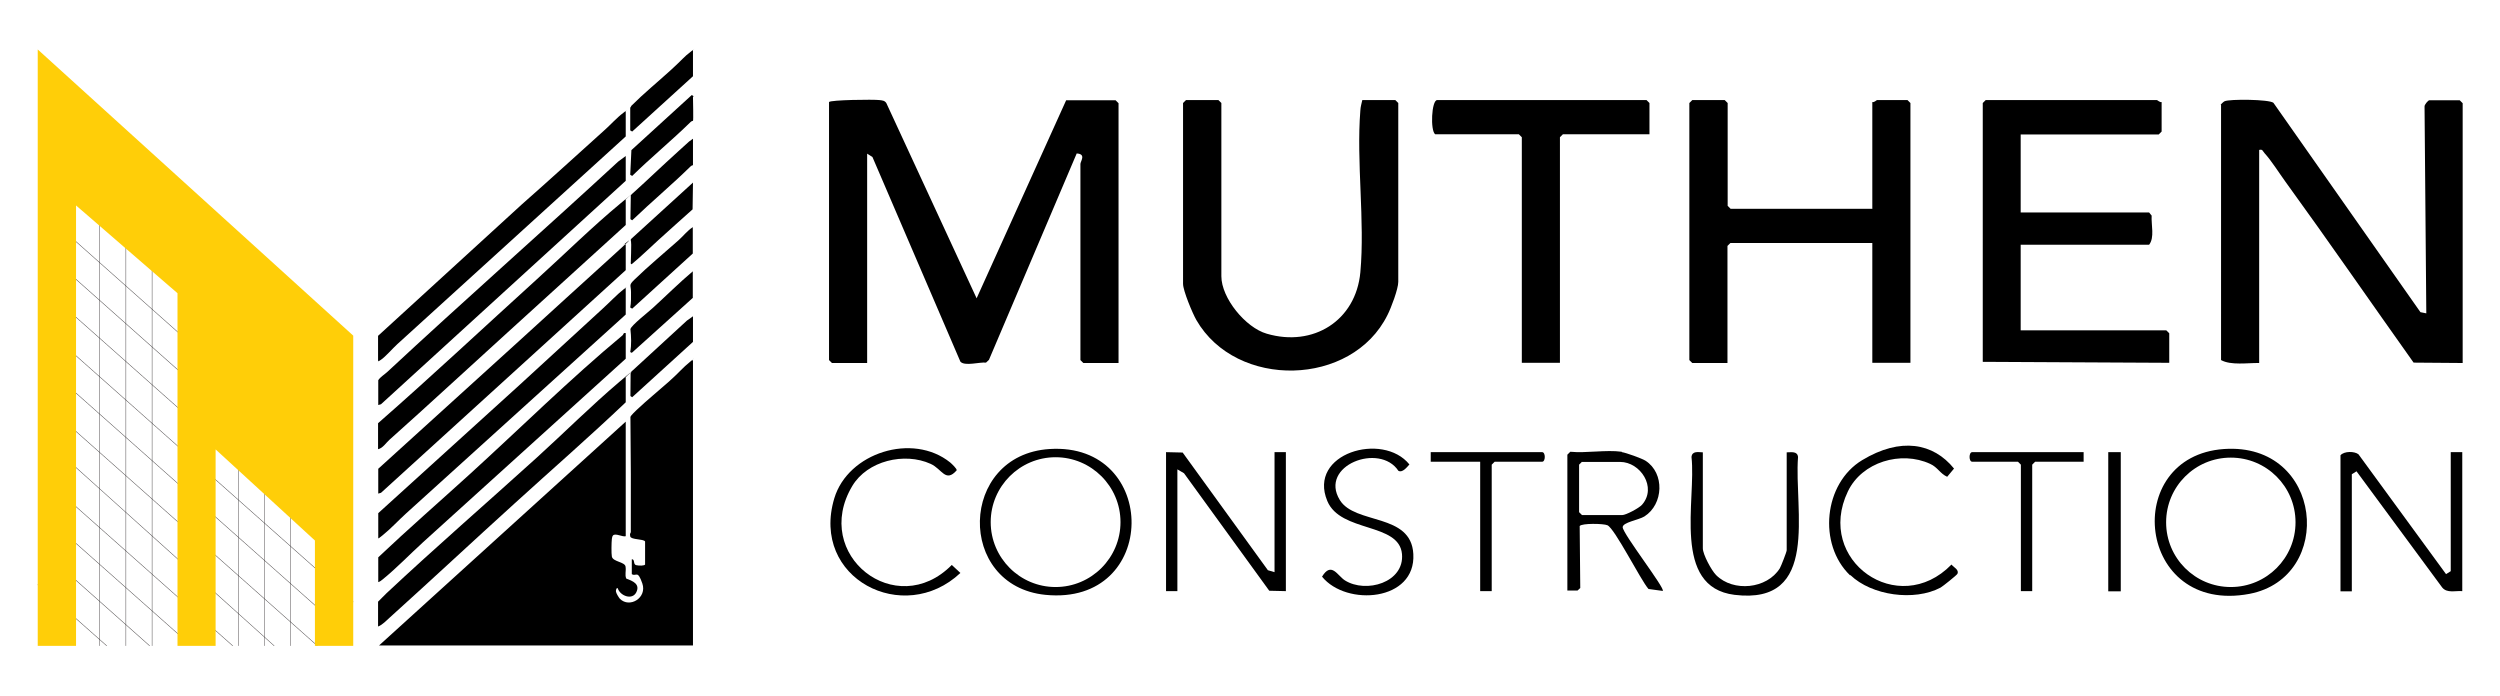 <?xml version="1.0" encoding="UTF-8"?>
<svg id="Layer_1" xmlns="http://www.w3.org/2000/svg" xmlns:xlink="http://www.w3.org/1999/xlink" version="1.1" viewBox="0 0 1278.9 355.8">
  <!-- Generator: Adobe Illustrator 30.0.0, SVG Export Plug-In . SVG Version: 2.1.1 Build 123)  -->
  <defs>
    <style>
      .st0, .st1 {
        fill: none;
      }

      .st2 {
        fill: #ffce08;
      }

      .st1 {
        stroke: #231f20;
        stroke-miterlimit: 10;
        stroke-width: .2px;
      }

      .st3 {
        clip-path: url(#clippath);
      }
    </style>
    <clipPath id="clippath">
      <polygon class="st0" points="180.7 330.4 19.3 330.4 19.3 85.6 180.7 184.5 180.7 330.4"/>
    </clipPath>
  </defs>
  <g>
    <path d="M424.1,52.2c.7-1.1,22.7-1.4,25.9-1,1.4.2,2.5.2,3.4,1.5l46.2,99.9,45.8-101.3h25.3l1.5,1.5v132.9h-18l-1.5-1.5v-100.3c0-1.4,3.1-5.1-1.9-5.4l-44.9,105.6-1.5,1.4c-3.2-.4-10.9,2-13.1-.5l-45-104.7-2.7-1.7v107.1h-18l-1.5-1.5V52.2Z"/>
    <path d="M1136,53.7c0-.3,1.5-1.7,2-1.9,2.5-1.2,22.9-1,25,.8l75.2,107.1,3,.6-.9-105.7c-.2-1,1.9-3.3,2.4-3.3h15.6l1.5,1.5v132.9l-25.1-.2c-21.9-30.8-43.4-62-65.6-92.6-3.2-4.4-7.2-10.8-10.7-14.6-.9-1-.9-2.1-2.7-1.6v109c-6-.1-14.4,1.3-19.5-1.5V53.7Z"/>
    <path d="M957.8,106.7v-54.5c1,.3,2.1-1,2.4-1h15.6l1.5,1.5v132.9h-19.5v-61.3h-72.6l-1.5,1.5v59.9h-18l-1.5-1.5V52.7l1.5-1.5h16.6l1.5,1.5v52.6l1.5,1.5h72.6Z"/>
    <path d="M1105.8,52.2v15.1l-1.5,1.5h-70.6v39.9h65.7l1.3,1.6c-.3,4.7,1.6,11.2-1.3,14.9h-65.7v43.8h74.5l1.5,1.5v15.1l-95.4-.5V52.7l1.5-1.5h87.6c.3,0,1.5,1.3,2.4,1Z"/>
    <path d="M696.8,51.2h17l1.5,1.5v91.5c0,3.6-3.7,13.4-5.5,16.9-18.2,36.9-77.4,38.1-97.8,2.6-2-3.5-6.8-15-6.8-18.5V52.7l1.5-1.5h16.6l1.5,1.5v88.6c0,11.2,12.4,26.3,23.2,29.4,23.7,7,45.6-6.6,47.9-31.4,2.4-26.4-2.1-56.3,0-82.8.1-1.9.6-3.5,1-5.3Z"/>
    <path d="M843.8,68.7h-44.3l-1.5,1.5v115.4h-19.5v-115.4l-1.5-1.5h-42.8c-2.6-1.8-1.9-17.5,1-17.5h107.1l1.5,1.5v16.1Z"/>
    <path d="M1253.8,231.3h5.8v71.1c-3.5-.3-7.8,1.2-10.3-1.9l-43.8-59.4-2.4,1.5v59.9h-5.8v-69.6c1.9-2.2,7.2-2.1,9.2-.5l44.8,61.3,2.4-1.5v-60.9Z"/>
    <polygon points="596.5 231.3 605 231.5 648.6 291.7 652 292.7 652 231.3 657.8 231.3 657.8 302.4 649.3 302.2 605.7 242.1 602.3 240.1 602.3 302.4 596.5 302.4 596.5 231.3"/>
    <path d="M1137.7,229.7c50.9-3.5,57,65.7,13,74.1-57.8,10.9-66-70.4-13-74.1ZM1174.3,267.2c0-18.3-14.8-33.1-33.1-33.1s-33.1,14.8-33.1,33.1,14.8,33.1,33.1,33.1,33.1-14.8,33.1-33.1Z"/>
    <path d="M536.9,229.7c56.3-3.6,56.3,80.4-2.1,74.6-45.7-4.6-44.4-71.6,2.1-74.6ZM573.2,267.1c0-18.3-14.9-33.2-33.2-33.2s-33.2,14.9-33.2,33.2,14.9,33.2,33.2,33.2,33.2-14.9,33.2-33.2Z"/>
    <path d="M829.7,231.3c2.1.3,10.2,3.2,12.1,4.4,9.9,6.4,9.2,22.3-.6,28.5-2.9,1.8-11.1,3-11.1,5.5,0,3.3,21.9,31.4,20.5,32.6l-7.3-1c-4.1-4.7-17.2-30.9-21-32.6-2-.9-13.1-1.1-14.2.4l.3,31.7-1.4,1.3h-5.2c0,.1,0-69.5,0-69.5l1.5-1.5c8.2.8,18.3-1.1,26.3,0ZM809.3,236.2l-1.5,1.5v24.3l1.5,1.5h20.5c2,0,8.7-3.6,10.2-5.3,7.8-8.9-.9-21.9-11.2-21.9h-19.5Z"/>
    <path d="M871.1,231.3v49.2c0,3.1,4.4,11.3,6.8,13.7,8.8,8.8,26,7.1,32.6-3.5.6-1,3.5-8.4,3.5-9.2v-50.1c2.4,0,5.5-.7,5.8,2.4-2.1,27.2,11.6,75.9-32.5,70.5-32.2-4-19.5-48.5-22-70.5.3-3.2,3.4-2.5,5.8-2.4Z"/>
    <path d="M486.1,236.6c.7.6,3.5,3.2,3.3,4-5.7,6.5-7.5-.7-13.3-3.3-13.4-6.1-32.4-1.6-40.1,11.3-21,35.2,22.4,69.3,50.9,40.4l4.4,4.1c-29,27.3-76.8,2.8-64.5-38.2,7-23.3,40.1-33.8,59.3-18.3Z"/>
    <path d="M946.4,294.3c-16.5-15.9-13.5-47,6.2-58.9s36.4-8.8,47,4.3l-3.5,4.2c-3.6-1.6-4.9-4.9-8.7-6.6-14.9-6.9-34.9-1-42.1,14.1-16.9,35.3,25.8,65.3,53,37.4,1.1,1.4,4.1,2.7,3,4.8-.4.7-7.5,6.4-8.6,7-13.4,7.1-35.2,4.1-46.1-6.4Z"/>
    <path d="M715.4,240.9c-9.6-14.7-40.8-2.7-30,14.9,7.8,12.7,36.5,6.5,37.6,27.6,1.4,24.2-34.2,27-46.7,11.6,4.8-7.9,7.9-.5,11.7,1.9,10.8,6.8,30.5,1.1,29.2-13.5-1.5-16.2-31.4-10.8-38.2-27.1-10.2-24.4,28.4-35.6,42-18.7-1.2,1.3-3.6,4.5-5.7,3.2Z"/>
    <path d="M1065.9,231.3v4.9h-24.8l-1.5,1.5v64.7h-5.8v-64.7l-1.5-1.5h-23.4c-1.8,0-1.8-4.9,0-4.9h57Z"/>
    <path d="M763,302.4h-5.8v-66.2h-25.3v-4.9h57c1.8,0,1.8,4.9,0,4.9h-24.3l-1.5,1.5v64.7Z"/>
    <rect x="1078.5" y="231.3" width="6.4" height="71.2"/>
  </g>
  <g>
    <path d="M354.5,184.5v145.7h-160.6l126.2-114.5v58.6c-1.7.5-5.2-1.7-6.5-.4-.4.5-.5,1.1-.6,1.8-.2,1.7-.3,7.5,0,9,.5,2.7,6.6,2.7,7,5.1s-.5,4.3.4,6.2c3.3,1.2,7.2,2.8,5.1,7s-8.3,1.8-9.5-2.1c-.7-.4-1,1.2-.9,1.7.1.9,1.4,3,2,3.7,5,5,14-.5,11.5-7.8s-3.1-3.3-5.4-4.8v-7.6c1.7-.1.6,2.6,2.2,3s4.3.3,4.6-.3v-11.8c-.8-1.4-7.2-.8-7.6-2.6s.3-1.5.3-2.3c.1-19.6,0-39.2-.2-58.8.2-.8,2.6-3,3.3-3.7,5.3-5,11-9.6,16.4-14.4s7-7.1,10.9-10.2.5-.8,1.2-.6Z"/>
    <path d="M320.1,57.1v12.7l-116.9,106.3c-2.2,2-6.2,6.6-8.4,8s-.8.5-1.4.4v-12.7l73.5-67.2c14.2-12.5,28.2-25.3,42.2-37.9,3.3-2.9,6.2-6.3,9.8-9s.5-.8,1.2-.6Z"/>
    <path d="M320.1,170.4v13.1l-103.6,93.8c-6.7,6.1-13.5,13.2-20.5,18.9-.7.6-1.7,1.4-2.5,1.6v-12.7c15.3-14.5,31.3-28.4,46.9-42.6,25.6-23.3,51.5-48.9,78-70.9.7-.5.3-1.5,1.7-1.2Z"/>
    <path d="M320.1,79.8v12.7l-125.2,114.3-1.4.4v-12.7c1.1-1.7,3.2-2.9,4.7-4.3,38.9-36.2,78.9-71.4,118-107.5l3.9-2.9Z"/>
    <path d="M320.1,193.1v12.7c-18.5,17.6-37.8,34.4-56.7,51.6-21.4,19.4-42.5,39.1-63.9,58.4-1.8,1.6-3.9,3.9-6.1,4.7v-12.7c1.5-1.4,2.8-2.9,4.3-4.3,25.2-23.6,51.4-46.3,77-69.5,14.1-12.8,27.7-26.4,42.2-38.7s2.1-1.8,3.1-2.1Z"/>
    <path d="M320.1,125.1v13.1l-125.2,113.9-1.4.4v-12.7l72.3-65.6c15.9-14.4,31.7-29,47.7-43.4s3.7-4.1,5.2-5.3.8-.5,1.4-.4Z"/>
    <path d="M320.1,147.8v13.1l-112.2,101.6c-4,3.6-7.7,7.7-11.9,11.1s-1.7,1.4-2.5,1.6v-12.7l72.3-65.6c14.2-12.9,28.3-26.1,42.6-39.1,3-2.7,7.6-7.5,10.5-9.7s.6-.4,1.2-.3Z"/>
    <path d="M320.1,102.4v12.7l-60.6,55.1c-20.1,18.2-40,36.7-60.2,54.7-1.8,1.6-3.5,4.4-5.9,4.9v-13.3c27.4-24,54.2-49.1,81.3-73.7,13.9-12.6,28.6-27.1,42.9-38.9s1.5-1.5,2.4-1.6Z"/>
    <path d="M354.5,129.6l-31.1,28.3-1-.6c.5-2.5.4-5.2.4-7.8,0-3.9-1.4-3.4,1.9-6.6,7.1-6.9,14.9-13.3,22.3-19.9,2.5-2.2,4.6-5,7.4-6.8v13.5Z"/>
    <path d="M354.5,152.3l-31.3,28.2-.8-.4c.7-3.8.5-7.8.1-11.7.2-1.8,9.7-9.2,11.6-11,6.8-6.2,13.3-12.7,20.3-18.6v13.5Z"/>
    <path d="M354.5,25.9v13.1l-31.1,28.3-1-.6v-11.6c.1,0,.6-1,.6-1,6.4-6.4,13.4-12.1,20.1-18.2s6.5-6.6,10.2-9.4.5-.8,1.2-.6Z"/>
    <polygon points="354.5 161.8 354.5 174.9 323.4 203.2 322.5 202.6 322.6 191 323.1 190 351.4 164 354.5 161.8"/>
    <path d="M336.7,122.9c-4.5,4.1-8.9,8.4-13.6,12.3-.7-.5-.4-.6-.4-1.2.1-3,.2-5.9.2-8.8s-.6-2.1,0-3l31.6-28.8-.2,13.7c-5.9,5.3-11.8,10.5-17.6,15.8Z"/>
    <path d="M354.5,71.2v13.3c0,0-.7.1-1.2.6-9.7,9.5-20.1,18.2-29.9,27.6l-.9-.6.2-12.3c8.2-7.4,16.2-15.1,24.4-22.5s4.3-4,6.3-5.5.5-.8,1.2-.6Z"/>
    <path d="M354.5,61.8c0,0-.7.1-1.2.6-9.7,9.5-20.2,18.1-29.9,27.6l-1-.6.6-12.6,30.9-28.2.9.6c0,.2-.3.3-.3.4,0,1.7.3,11.8,0,12.3Z"/>
    <g>
      <g class="st3">
        <g>
          <line class="st1" x1="32.7" y1="118.1" x2="93" y2="171.7"/>
          <line class="st1" x1="32.7" y1="137.4" x2="93" y2="191"/>
          <line class="st1" x1="32.7" y1="156.8" x2="93" y2="210.3"/>
          <line class="st1" x1="32.7" y1="176.5" x2="191.6" y2="317.6"/>
          <line class="st1" x1="32.7" y1="195.6" x2="171" y2="318.4"/>
          <line class="st1" x1="31" y1="213.7" x2="162.4" y2="330.4"/>
          <line class="st1" x1="32.7" y1="233.6" x2="161.4" y2="349.4"/>
          <line class="st1" x1="32.7" y1="253.7" x2="129" y2="339.2"/>
          <line class="st1" x1="32.7" y1="272.5" x2="93" y2="326"/>
          <line class="st1" x1="24.5" y1="284.1" x2="84.8" y2="337.7"/>
          <line class="st1" x1="15.9" y1="296.1" x2="76.3" y2="349.6"/>
          <line class="st1" x1="51" y1="108.8" x2="51" y2="335.6"/>
          <line class="st1" x1="64.4" y1="112.4" x2="64.4" y2="339.2"/>
          <line class="st1" x1="77.8" y1="115.9" x2="77.8" y2="342.7"/>
          <line class="st1" x1="121.9" y1="156.8" x2="121.9" y2="383.5"/>
          <line class="st1" x1="135.3" y1="159.1" x2="135.3" y2="385.9"/>
          <line class="st1" x1="148.7" y1="166.1" x2="148.7" y2="392.9"/>
        </g>
      </g>
      <polygon class="st2" points="19.3 330.4 19.3 25.3 180.7 171.7 180.7 330.4 161.1 330.4 161.1 276.5 110.3 229.9 110.3 330.4 90.8 330.4 90.8 150 38.9 105.1 38.9 330.4 19.3 330.4"/>
    </g>
  </g>
</svg>